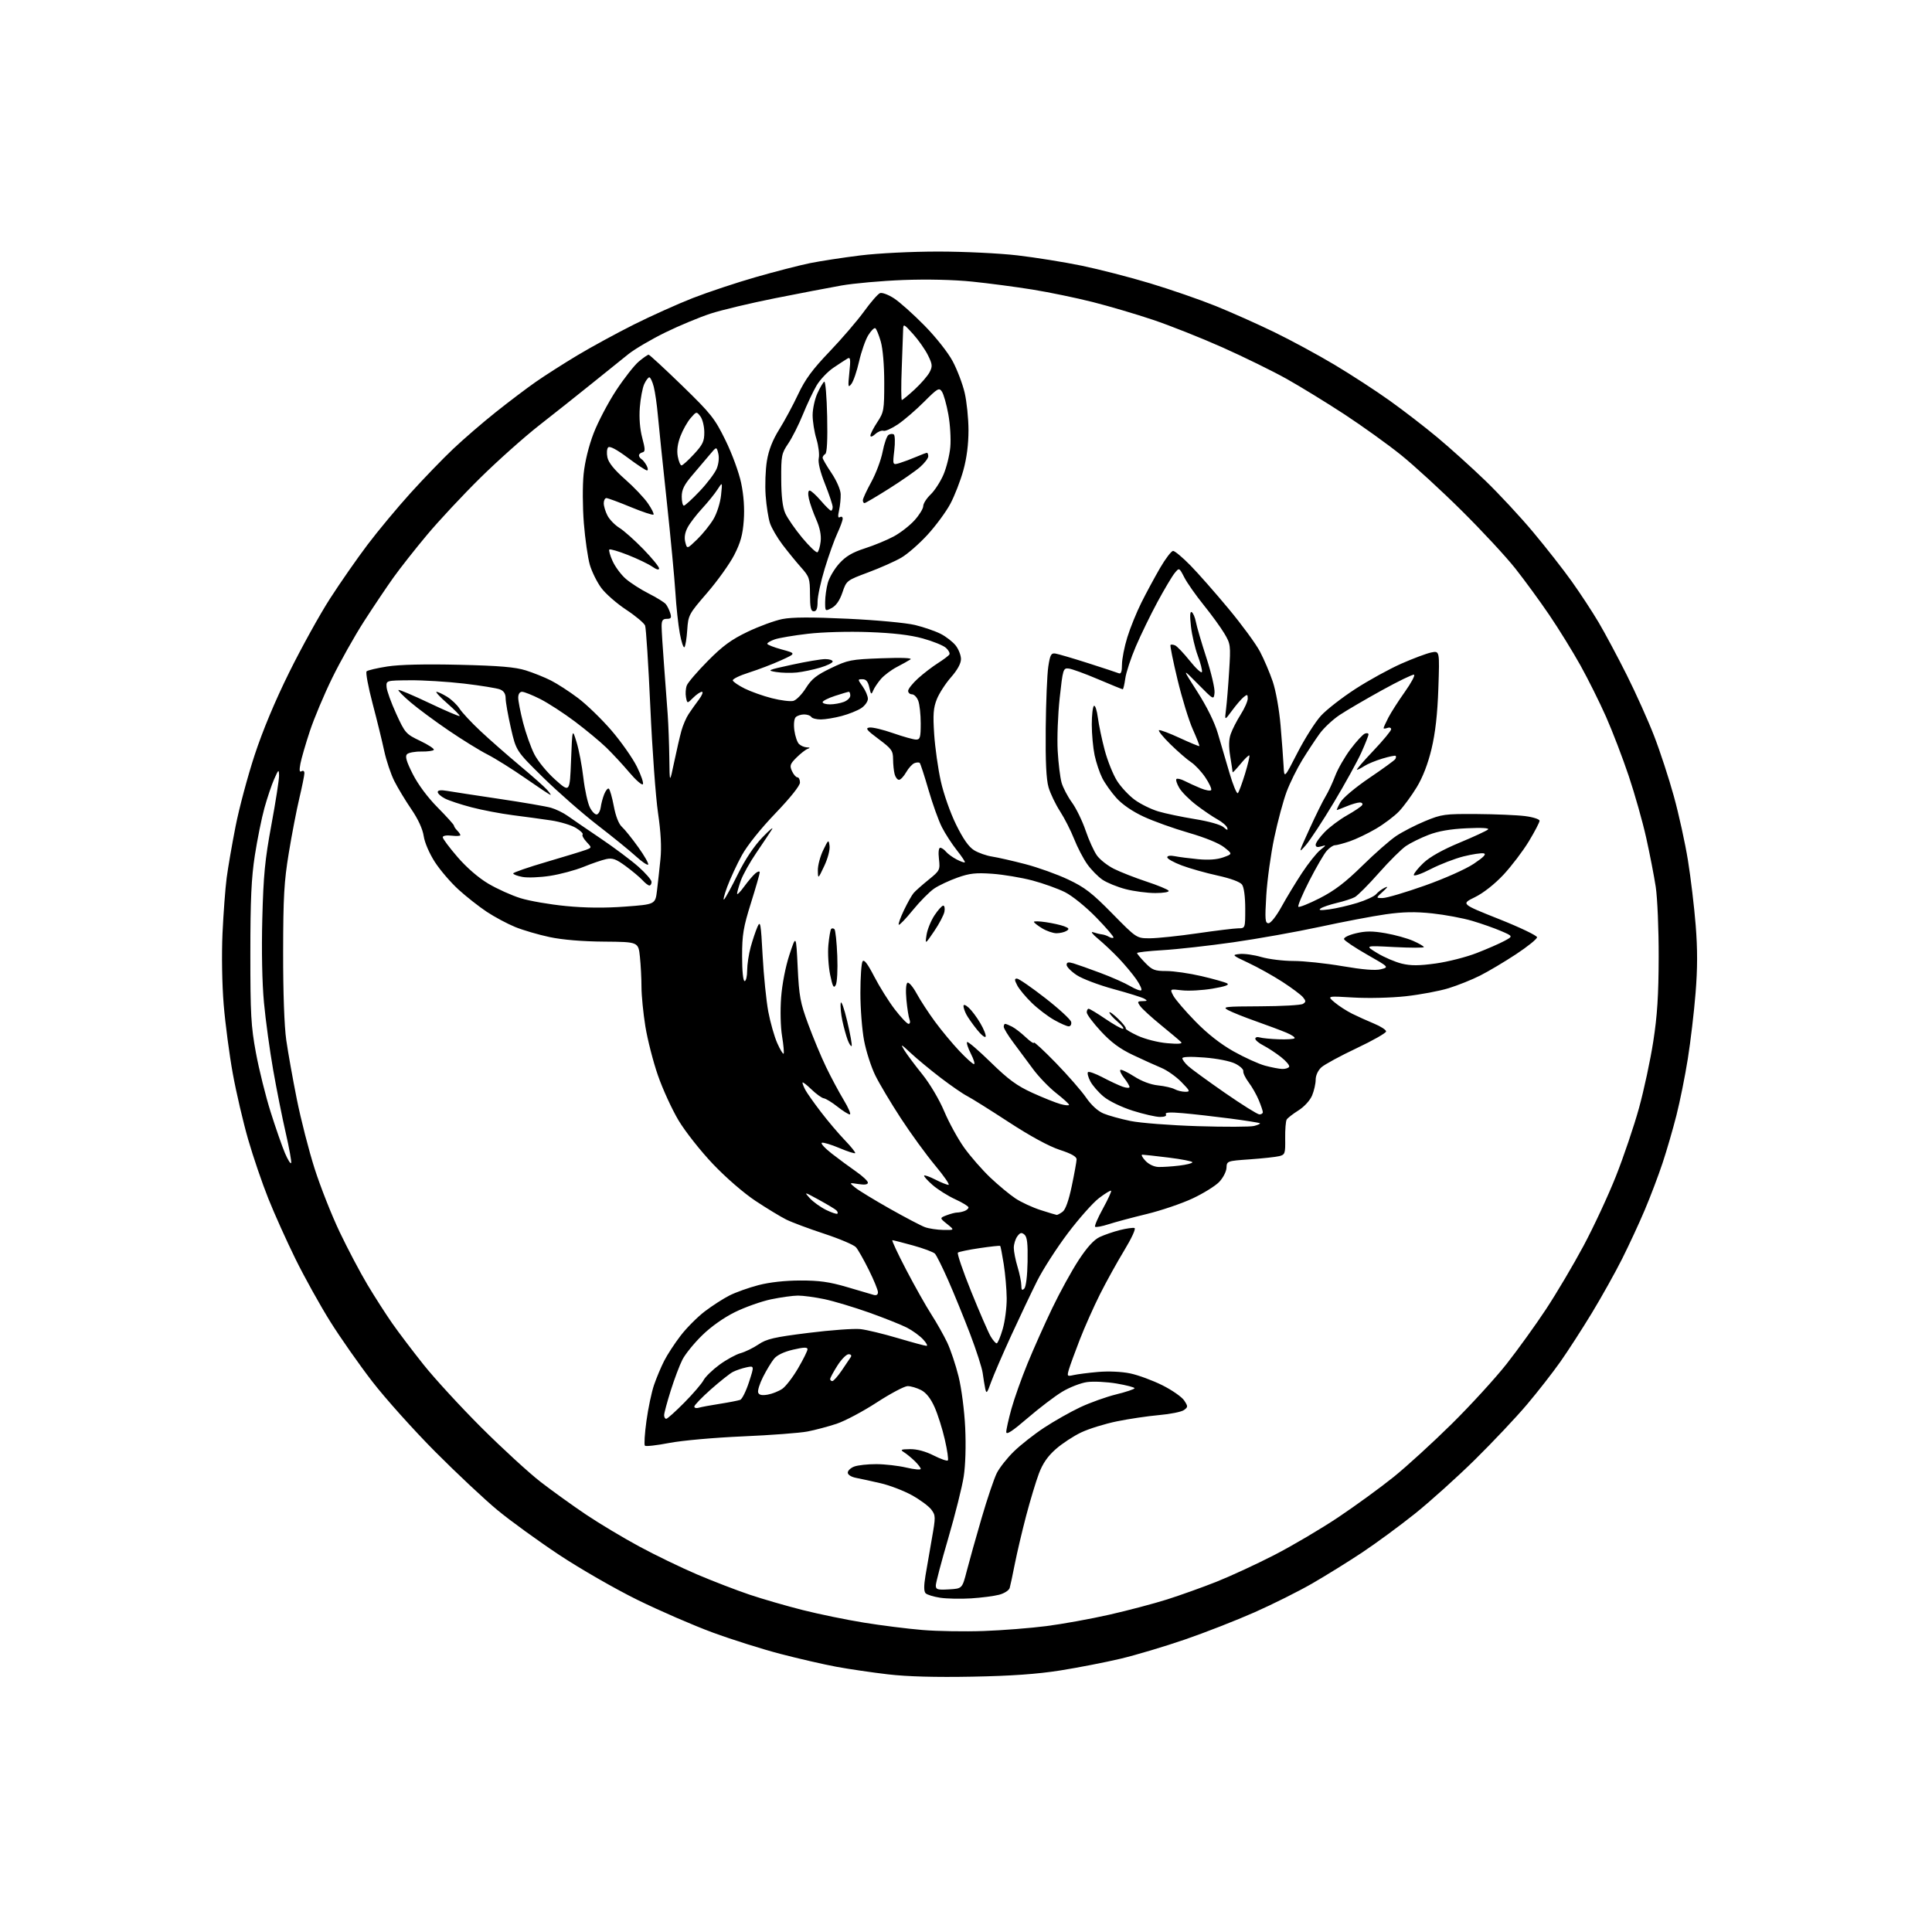 <?xml version="1.0" encoding="UTF-8" standalone="no"?>
<svg 
  version="1.1" 
  xmlns="http://www.w3.org/2000/svg" 
  xmlns:xlink="http://www.w3.org/1999/xlink" 
  xmlns:svg="http://www.w3.org/2000/svg"
  xmlns:rdf="http://www.w3.org/1999/02/22-rdf-syntax-ns#"
  xmlns:cc="http://creativecommons.org/ns#"
  xmlns:dc="http://purl.org/dc/elements/1.1/"
  viewBox="0 0 768 768"
  width="768"
  height="768"
>
<style>svg {background-color: white; }</style>"
<path stroke="none" fill="black" fill-rule="evenodd" d="M386.50,666.50C371.92,666.78 360.62,666.47 353.00,665.58C346.68,664.84 337.45,663.49 332.50,662.57C327.55,661.66 317.56,659.36 310.30,657.47C303.03,655.58 290.88,651.74 283.30,648.95C275.71,646.16 262.28,640.33 253.45,636.00C244.60,631.65 230.61,623.61 222.25,618.07C213.92,612.54 202.92,604.56 197.80,600.34C192.69,596.12 181.53,585.65 173.00,577.08C164.47,568.50 153.22,555.96 148.00,549.20C142.78,542.43 135.21,531.64 131.19,525.20C127.17,518.77 121.00,507.65 117.48,500.50C113.96,493.35 109.09,482.54 106.67,476.47C104.24,470.40 100.63,459.83 98.65,452.97C96.67,446.11 93.92,434.35 92.55,426.83C91.18,419.32 89.55,406.94 88.92,399.33C88.26,391.26 88.07,379.46 88.45,371.00C88.82,363.02 89.56,353.12 90.10,349.00C90.64,344.88 92.23,335.65 93.64,328.50C95.04,321.35 98.44,308.63 101.19,300.24C104.42,290.41 109.32,278.67 114.98,267.24C119.81,257.48 127.09,244.31 131.17,237.98C135.25,231.64 142.00,221.95 146.17,216.44C150.34,210.93 158.01,201.72 163.22,195.96C168.43,190.21 176.05,182.32 180.15,178.44C184.25,174.56 191.85,168.00 197.05,163.86C202.25,159.71 209.43,154.29 213.00,151.80C216.57,149.30 224.00,144.57 229.50,141.26C235.00,137.96 245.12,132.45 251.98,129.01C258.85,125.57 269.42,120.82 275.48,118.45C281.54,116.09 292.80,112.34 300.50,110.14C308.20,107.93 317.88,105.44 322.00,104.60C326.12,103.77 335.11,102.39 341.97,101.54C349.14,100.66 362.32,100.00 372.98,100.00C383.17,100.00 397.34,100.68 404.47,101.52C411.59,102.35 423.06,104.19 429.95,105.61C436.84,107.03 449.09,110.18 457.17,112.62C465.25,115.05 476.95,119.10 483.18,121.61C489.41,124.13 499.90,128.80 506.50,132.01C513.10,135.21 523.90,141.06 530.50,145.00C537.10,148.94 546.95,155.35 552.38,159.23C557.82,163.11 566.37,169.70 571.38,173.88C576.40,178.07 584.94,185.76 590.36,190.99C595.79,196.22 604.37,205.45 609.43,211.50C614.50,217.55 621.41,226.37 624.78,231.10C628.16,235.83 632.99,243.20 635.51,247.46C638.03,251.73 643.06,261.13 646.68,268.36C650.30,275.59 655.19,286.48 657.54,292.56C659.90,298.64 663.43,309.44 665.39,316.56C667.36,323.68 669.87,335.12 670.98,341.99C672.09,348.86 673.48,360.47 674.06,367.80C674.82,377.35 674.81,384.97 674.01,394.80C673.41,402.34 672.02,414.08 670.93,420.90C669.85,427.72 667.82,437.81 666.42,443.31C665.03,448.81 662.54,457.38 660.89,462.34C659.24,467.30 656.07,475.67 653.84,480.93C651.62,486.19 647.55,494.96 644.81,500.42C642.07,505.87 636.66,515.55 632.80,521.92C628.93,528.29 623.29,537.03 620.26,541.33C617.22,545.64 611.25,553.29 606.98,558.33C602.72,563.38 593.44,573.21 586.36,580.19C579.29,587.16 568.54,596.84 562.49,601.69C556.43,606.53 546.98,613.48 541.49,617.13C535.99,620.78 527.08,626.31 521.69,629.42C516.29,632.54 505.94,637.71 498.69,640.92C491.43,644.13 478.98,649.00 471.00,651.74C463.02,654.49 451.55,657.91 445.50,659.35C439.45,660.79 428.65,662.89 421.50,664.03C412.30,665.48 402.07,666.21 386.50,666.50zM391.00,648.35C398.43,648.09 409.68,647.20 416.00,646.39C422.32,645.58 433.57,643.54 441.00,641.86C448.43,640.17 458.77,637.44 464.00,635.78C469.23,634.12 478.00,630.98 483.50,628.80C489.00,626.62 499.35,621.84 506.50,618.17C513.65,614.50 525.12,607.73 532.00,603.13C538.88,598.52 548.77,591.32 553.98,587.13C559.19,582.93 569.60,573.42 577.11,566.00C584.62,558.58 594.41,547.87 598.87,542.22C603.32,536.56 610.39,526.76 614.56,520.44C618.73,514.12 625.45,502.77 629.49,495.22C633.53,487.68 639.33,475.20 642.38,467.50C645.43,459.80 649.54,447.65 651.52,440.50C653.49,433.35 656.05,421.43 657.20,414.00C658.79,403.78 659.31,395.65 659.35,380.50C659.38,369.50 658.85,356.91 658.18,352.53C657.51,348.14 655.80,339.37 654.39,333.03C652.98,326.69 649.85,315.62 647.44,308.44C645.03,301.26 640.97,290.68 638.43,284.94C635.89,279.20 631.31,270.00 628.25,264.50C625.18,259.00 619.63,250.00 615.89,244.50C612.16,239.00 606.08,230.68 602.38,226.00C598.69,221.32 589.08,210.97 581.04,203.00C573.00,195.03 562.12,185.04 556.87,180.82C551.62,176.60 541.50,169.34 534.40,164.68C527.29,160.03 516.98,153.71 511.49,150.63C505.99,147.55 494.52,141.92 486.00,138.12C477.48,134.32 465.03,129.38 458.35,127.14C451.67,124.89 440.87,121.71 434.35,120.06C427.83,118.41 417.10,116.19 410.50,115.12C403.90,114.05 393.10,112.63 386.50,111.95C379.10,111.19 368.55,110.95 359.00,111.31C350.48,111.64 339.45,112.62 334.50,113.49C329.55,114.37 317.62,116.65 308.00,118.57C298.38,120.49 286.90,123.22 282.50,124.65C278.10,126.08 270.00,129.45 264.50,132.14C259.00,134.83 252.39,138.71 249.81,140.76C247.23,142.82 240.67,148.10 235.22,152.50C229.77,156.90 220.42,164.32 214.43,169.00C208.45,173.68 197.85,183.12 190.88,190.00C183.91,196.88 174.40,207.06 169.74,212.64C165.07,218.21 159.06,225.85 156.38,229.60C153.70,233.36 148.45,241.17 144.72,246.97C140.99,252.76 135.29,262.90 132.06,269.50C128.83,276.10 124.82,285.63 123.16,290.67C121.49,295.71 119.81,301.51 119.42,303.56C118.92,306.24 119.04,307.09 119.86,306.59C120.52,306.18 121.00,306.51 121.00,307.36C121.00,308.18 120.10,312.62 119.01,317.24C117.91,321.86 116.01,331.68 114.80,339.07C112.93,350.43 112.58,356.50 112.55,378.50C112.53,394.60 113.00,407.93 113.80,413.50C114.51,418.45 116.40,429.02 118.00,437.00C119.60,444.98 122.77,457.35 125.05,464.50C127.33,471.65 131.81,483.01 135.02,489.74C138.23,496.47 143.21,505.92 146.10,510.74C148.99,515.56 153.39,522.42 155.89,526.00C158.38,529.58 164.01,537.00 168.39,542.50C172.77,548.00 183.13,559.27 191.42,567.55C199.72,575.82 210.32,585.55 215.00,589.16C219.68,592.77 227.79,598.60 233.03,602.12C238.27,605.63 247.72,611.29 254.03,614.70C260.34,618.12 270.68,623.12 277.00,625.82C283.32,628.51 292.76,632.15 297.96,633.90C303.16,635.65 312.67,638.40 319.09,640.02C325.50,641.64 336.42,643.89 343.35,645.01C350.28,646.14 360.79,647.46 366.72,647.95C372.65,648.44 383.57,648.62 391.00,648.35zM386.00,635.38C381.88,635.64 376.36,635.52 373.75,635.13C371.14,634.73 368.54,633.94 367.96,633.36C367.24,632.64 367.21,630.45 367.88,626.40C368.42,623.16 369.57,616.46 370.45,611.51C371.96,602.98 371.95,602.40 370.21,600.08C369.21,598.74 365.74,596.17 362.50,594.38C359.27,592.59 353.67,590.44 350.06,589.61C346.45,588.77 342.04,587.81 340.25,587.47C338.37,587.10 337.00,586.23 337.00,585.40C337.00,584.60 338.15,583.51 339.57,582.98C340.98,582.44 344.91,582.01 348.32,582.02C351.72,582.02 357.09,582.64 360.25,583.38C363.41,584.13 366.00,584.37 366.00,583.91C366.00,583.46 364.93,582.06 363.63,580.80C362.33,579.53 360.42,577.96 359.38,577.31C357.75,576.28 358.07,576.11 361.78,576.06C364.50,576.02 367.92,576.94 371.13,578.57C373.92,579.98 376.46,580.87 376.78,580.55C377.10,580.23 376.56,576.49 375.58,572.24C374.61,567.98 372.77,562.17 371.49,559.32C369.95,555.87 368.16,553.62 366.14,552.57C364.47,551.71 362.06,551.00 360.80,551.00C359.53,551.01 354.02,553.93 348.54,557.49C343.06,561.06 335.86,564.88 332.54,565.98C329.22,567.08 324.02,568.46 321.00,569.04C317.98,569.63 306.42,570.50 295.33,570.98C284.11,571.46 271.12,572.62 266.08,573.59C261.09,574.55 256.71,575.05 256.36,574.69C256.00,574.33 256.27,569.91 256.97,564.86C257.66,559.81 259.02,553.36 259.99,550.54C260.96,547.71 262.77,543.40 264.02,540.95C265.26,538.50 268.21,534.00 270.56,530.94C272.90,527.88 277.23,523.54 280.16,521.30C283.10,519.06 287.52,516.21 290.00,514.96C292.48,513.71 297.65,511.86 301.50,510.86C305.90,509.71 312.08,509.03 318.14,509.02C325.64,509.00 329.74,509.58 336.64,511.61C341.51,513.05 346.29,514.45 347.25,514.73C348.38,515.06 349.00,514.68 349.00,513.67C349.00,512.81 347.37,508.82 345.37,504.81C343.38,500.79 341.08,496.73 340.26,495.80C339.44,494.86 333.76,492.45 327.64,490.43C321.51,488.42 314.70,485.87 312.50,484.77C310.30,483.67 304.86,480.37 300.41,477.43C295.69,474.31 288.61,468.18 283.41,462.72C278.51,457.56 272.35,449.76 269.73,445.37C267.11,440.98 263.41,432.91 261.52,427.44C259.62,421.97 257.39,413.23 256.54,408.00C255.70,402.77 255.01,395.75 255.00,392.40C255.00,389.04 254.72,383.62 254.38,380.36C253.76,374.42 253.76,374.42 240.13,374.31C231.54,374.25 223.55,373.58 218.51,372.51C214.11,371.58 207.95,369.78 204.82,368.51C201.69,367.23 196.58,364.50 193.47,362.44C190.36,360.37 185.30,356.39 182.23,353.59C179.16,350.79 174.95,345.88 172.87,342.67C170.70,339.31 168.81,334.95 168.43,332.36C168.00,329.52 166.20,325.60 163.52,321.69C161.19,318.28 158.15,313.25 156.76,310.50C155.37,307.75 153.56,302.35 152.73,298.50C151.91,294.65 149.82,286.13 148.09,279.58C146.36,273.02 145.30,267.30 145.73,266.87C146.15,266.45 149.88,265.57 154.00,264.93C158.83,264.18 168.99,263.94 182.50,264.26C198.54,264.64 204.80,265.17 209.00,266.49C212.03,267.44 216.53,269.25 219.01,270.51C221.50,271.77 226.34,274.90 229.76,277.48C233.19,280.06 239.16,285.84 243.03,290.33C246.90,294.83 251.46,301.32 253.18,304.77C254.89,308.22 255.95,311.37 255.53,311.77C255.11,312.17 252.68,310.03 250.13,307.01C247.58,303.98 243.47,299.56 241.00,297.16C238.53,294.77 232.90,290.11 228.50,286.80C224.10,283.49 217.93,279.49 214.78,277.89C211.63,276.30 208.37,275.00 207.53,275.00C206.59,275.00 206.00,275.91 206.00,277.34C206.00,278.63 206.87,283.08 207.93,287.24C209.00,291.40 211.00,297.05 212.39,299.79C213.79,302.55 217.49,307.07 220.71,309.93C226.50,315.10 226.50,315.10 227.00,302.30C227.50,289.50 227.50,289.50 229.19,295.00C230.13,298.02 231.35,304.43 231.90,309.22C232.46,314.02 233.64,319.34 234.52,321.04C235.40,322.74 236.65,323.95 237.31,323.74C237.96,323.52 238.63,322.25 238.80,320.92C238.96,319.59 239.57,317.27 240.16,315.76C240.75,314.26 241.58,313.24 242.00,313.50C242.42,313.76 243.32,316.88 243.99,320.42C244.74,324.45 245.96,327.56 247.22,328.69C248.33,329.68 251.26,333.33 253.74,336.80C256.22,340.26 257.97,343.36 257.64,343.69C257.31,344.02 255.12,342.53 252.77,340.38C250.42,338.23 243.55,332.65 237.51,327.99C231.47,323.32 221.72,314.77 215.84,309.00C205.17,298.50 205.17,298.50 203.08,289.38C201.94,284.36 201.00,279.06 201.00,277.60C201.00,275.79 200.29,274.67 198.75,274.05C197.51,273.56 191.10,272.52 184.50,271.74C177.90,270.97 168.22,270.37 163.00,270.42C153.50,270.50 153.50,270.50 153.67,273.11C153.76,274.55 155.48,279.32 157.49,283.71C161.01,291.42 161.35,291.80 167.03,294.51C170.27,296.06 172.71,297.66 172.45,298.07C172.20,298.48 169.95,298.79 167.46,298.75C164.96,298.71 162.41,299.19 161.79,299.81C160.96,300.64 161.55,302.69 164.08,307.70C166.18,311.84 170.00,316.99 173.96,320.98C177.51,324.57 180.44,327.81 180.46,328.20C180.48,328.58 181.06,329.46 181.75,330.15C182.44,330.84 183.00,331.67 183.00,332.00C183.00,332.33 181.42,332.41 179.50,332.19C177.46,331.95 176.00,332.22 176.00,332.83C176.00,333.41 178.65,336.95 181.88,340.69C185.49,344.88 190.21,348.96 194.13,351.28C197.63,353.35 203.39,355.95 206.92,357.04C210.44,358.14 218.54,359.54 224.92,360.16C232.66,360.92 240.48,360.99 248.50,360.39C260.50,359.50 260.50,359.50 261.17,354.00C261.53,350.98 262.15,345.35 262.54,341.50C263.02,336.75 262.70,330.85 261.57,323.12C260.65,316.86 259.27,297.96 258.52,281.12C257.76,264.28 256.82,249.68 256.44,248.68C256.05,247.69 252.66,244.84 248.91,242.37C245.15,239.89 240.69,235.99 239.00,233.69C237.30,231.38 235.26,227.25 234.46,224.50C233.67,221.75 232.60,214.32 232.09,208.00C231.58,201.58 231.54,192.94 232.00,188.44C232.50,183.52 234.05,177.20 235.99,172.19C237.73,167.68 241.74,160.05 244.90,155.23C248.07,150.41 252.12,145.24 253.91,143.73C255.69,142.23 257.46,141.00 257.83,141.00C258.20,141.00 264.17,146.52 271.11,153.25C282.68,164.50 284.10,166.28 288.38,175.00C291.00,180.33 293.74,187.80 294.62,192.00C295.64,196.88 296.01,202.07 295.66,206.87C295.26,212.54 294.38,215.71 291.87,220.61C290.07,224.12 285.22,230.90 281.10,235.67C273.80,244.12 273.59,244.51 273.19,250.42C272.97,253.77 272.47,256.84 272.08,257.26C271.69,257.68 270.86,255.21 270.23,251.76C269.60,248.32 268.81,241.00 268.48,235.50C268.14,230.00 266.58,213.57 265.02,199.00C263.45,184.43 261.87,169.12 261.50,165.00C261.14,160.88 260.41,155.81 259.88,153.75C259.35,151.69 258.56,150.00 258.12,150.00C257.68,150.00 256.76,151.22 256.08,152.71C255.40,154.21 254.62,158.37 254.34,161.96C254.02,166.09 254.37,170.52 255.29,174.00C256.52,178.64 256.54,179.55 255.38,179.82C254.62,180.00 254.00,180.54 254.00,181.01C254.00,181.49 254.45,182.16 254.99,182.50C255.54,182.83 256.46,183.99 257.03,185.06C257.60,186.13 257.67,187.00 257.18,187.00C256.69,187.00 253.24,184.72 249.51,181.93C245.14,178.67 242.39,177.21 241.76,177.84C241.23,178.37 241.10,180.19 241.47,181.88C241.93,183.95 244.23,186.79 248.44,190.49C251.91,193.53 255.99,197.82 257.52,200.03C259.05,202.23 260.06,204.27 259.77,204.56C259.48,204.85 255.39,203.50 250.68,201.55C245.97,199.60 241.64,198.00 241.06,198.00C240.48,198.00 240.00,198.92 240.00,200.05C240.00,201.18 240.66,203.38 241.48,204.95C242.29,206.52 244.42,208.72 246.23,209.84C248.03,210.95 252.31,214.77 255.75,218.31C259.19,221.86 262.00,225.29 262.00,225.95C262.00,226.69 260.97,226.43 259.25,225.23C257.74,224.19 253.41,222.11 249.63,220.62C245.85,219.13 242.52,218.15 242.22,218.45C241.93,218.74 242.51,220.81 243.52,223.04C244.52,225.27 246.86,228.43 248.72,230.06C250.57,231.68 254.68,234.32 257.85,235.93C261.02,237.53 264.10,239.44 264.69,240.17C265.27,240.90 266.07,242.51 266.44,243.75C267.01,245.58 266.75,246.00 265.07,246.00C263.45,246.00 263.00,246.63 263.00,248.95C263.00,250.57 263.43,257.43 263.95,264.20C264.47,270.96 265.14,279.88 265.42,284.00C265.71,288.12 266.00,296.00 266.07,301.50C266.19,311.50 266.19,311.50 267.98,303.00C268.96,298.32 270.26,292.70 270.87,290.50C271.48,288.30 272.77,285.30 273.74,283.84C274.71,282.37 276.54,279.79 277.82,278.09C279.09,276.39 279.64,275.00 279.02,275.00C278.41,275.00 276.85,276.06 275.55,277.36C273.18,279.73 273.18,279.73 272.69,277.16C272.42,275.75 272.56,273.65 273.01,272.48C273.45,271.31 277.22,266.92 281.38,262.72C287.30,256.74 290.73,254.23 297.22,251.13C301.77,248.95 307.98,246.68 311.00,246.08C314.87,245.31 322.59,245.28 337.00,245.96C348.54,246.50 360.24,247.60 363.78,248.46C367.24,249.30 371.81,250.88 373.94,251.97C376.07,253.05 378.75,255.14 379.91,256.61C381.06,258.07 382.00,260.50 382.00,261.99C382.00,263.74 380.59,266.32 378.06,269.20C375.89,271.66 373.35,275.59 372.41,277.93C371.03,281.38 370.83,284.00 371.35,291.84C371.70,297.15 372.88,305.55 373.98,310.50C375.10,315.56 377.77,323.14 380.07,327.81C382.89,333.54 385.12,336.71 387.25,338.00C388.94,339.04 392.17,340.17 394.42,340.51C396.66,340.86 402.57,342.20 407.55,343.50C412.53,344.79 420.18,347.53 424.55,349.59C431.22,352.73 434.06,354.92 442.16,363.17C451.82,373.00 451.82,373.00 457.16,372.98C460.10,372.97 468.57,372.08 476.00,371.00C483.43,369.92 490.74,369.03 492.25,369.02C495.00,369.00 495.00,369.00 495.00,361.19C495.00,356.45 494.50,352.70 493.73,351.64C492.95,350.57 489.19,349.18 483.98,348.04C479.31,347.02 472.91,345.21 469.75,344.02C466.59,342.83 464.00,341.38 464.00,340.80C464.00,340.17 465.18,339.99 466.97,340.34C468.60,340.67 472.77,341.21 476.22,341.54C480.37,341.94 483.77,341.70 486.24,340.82C489.98,339.48 489.98,339.48 486.65,336.83C484.63,335.22 479.09,332.95 472.52,331.05C466.58,329.34 458.52,326.45 454.61,324.63C450.18,322.58 446.10,319.78 443.79,317.21C441.75,314.95 439.22,311.38 438.17,309.30C437.11,307.21 435.74,303.12 435.12,300.20C434.51,297.29 434.00,291.80 434.00,288.01C434.00,284.22 434.39,280.88 434.87,280.58C435.35,280.28 436.05,282.39 436.42,285.27C436.79,288.15 438.01,293.97 439.14,298.21C440.27,302.45 442.48,307.94 444.05,310.42C445.62,312.89 448.80,316.29 451.12,317.97C453.43,319.65 457.62,321.70 460.41,322.54C463.21,323.38 469.77,324.75 474.99,325.60C480.57,326.50 485.27,327.83 486.39,328.82C487.86,330.11 488.19,330.17 487.83,329.05C487.57,328.25 485.82,326.74 483.93,325.70C482.04,324.66 478.25,322.08 475.50,319.97C472.75,317.86 469.72,314.82 468.78,313.21C467.83,311.60 467.32,310.01 467.65,309.68C467.98,309.35 469.43,309.69 470.88,310.43C472.32,311.17 475.18,312.48 477.23,313.33C479.28,314.18 481.18,314.51 481.46,314.06C481.74,313.62 480.70,311.36 479.15,309.05C477.60,306.74 475.04,304.01 473.47,302.98C471.90,301.95 468.19,298.73 465.23,295.83C462.27,292.93 460.25,290.42 460.74,290.25C461.23,290.09 464.98,291.50 469.06,293.40C473.15,295.29 476.61,296.72 476.76,296.58C476.90,296.43 475.73,293.43 474.15,289.91C472.57,286.38 469.84,277.49 468.08,270.15C466.31,262.81 465.06,256.61 465.29,256.38C465.52,256.14 466.34,256.22 467.11,256.54C467.87,256.86 470.51,259.62 472.96,262.68C475.41,265.74 477.59,267.74 477.79,267.14C477.99,266.53 477.25,263.61 476.14,260.65C475.04,257.69 473.81,252.44 473.42,248.99C472.94,244.75 473.04,242.91 473.74,243.34C474.31,243.69 475.05,245.45 475.39,247.24C475.72,249.03 477.60,255.42 479.55,261.44C481.50,267.46 482.96,273.72 482.80,275.34C482.50,278.30 482.50,278.30 476.19,271.90C469.89,265.50 469.89,265.50 475.97,275.00C479.76,280.93 482.82,287.13 484.10,291.50C485.22,295.35 487.31,302.45 488.74,307.28C490.16,312.12 491.66,315.72 492.07,315.28C492.48,314.85 493.76,311.39 494.92,307.60C496.08,303.80 496.85,300.52 496.63,300.30C496.41,300.08 494.83,301.60 493.12,303.68C491.40,305.76 490.00,307.24 489.99,306.98C489.99,306.72 489.56,303.91 489.05,300.75C488.39,296.77 488.45,294.00 489.24,291.75C489.86,289.96 491.63,286.50 493.18,284.05C494.73,281.61 496.00,278.74 496.00,277.68C496.00,276.00 495.79,275.93 494.33,277.13C493.42,277.88 491.34,280.30 489.73,282.50C486.79,286.50 486.79,286.50 487.36,282.00C487.68,279.52 488.24,272.70 488.60,266.82C489.25,256.55 489.18,255.98 486.70,251.82C485.29,249.45 481.59,244.35 478.48,240.50C475.37,236.65 471.91,231.72 470.79,229.55C468.75,225.59 468.75,225.59 466.90,227.87C465.88,229.13 462.82,234.29 460.09,239.33C457.37,244.37 453.51,252.30 451.52,256.95C449.53,261.59 447.64,267.33 447.32,269.70C446.99,272.06 446.54,274.00 446.31,274.00C446.08,274.00 441.66,272.20 436.49,270.00C431.31,267.79 426.06,265.88 424.82,265.75C422.64,265.51 422.50,265.96 421.24,277.50C420.52,284.10 420.17,293.55 420.45,298.50C420.73,303.45 421.43,309.13 421.99,311.11C422.56,313.10 424.41,316.65 426.12,319.00C427.82,321.35 430.27,326.38 431.55,330.16C432.84,333.95 434.86,338.40 436.04,340.05C437.21,341.70 440.27,344.11 442.84,345.39C445.40,346.67 451.21,348.94 455.74,350.44C460.27,351.93 464.24,353.57 464.55,354.08C464.87,354.60 462.58,355.00 459.27,355.00C456.05,355.00 450.74,354.30 447.46,353.45C444.18,352.60 440.04,350.91 438.25,349.70C436.47,348.49 433.73,345.70 432.18,343.50C430.62,341.30 428.28,336.80 426.98,333.50C425.68,330.20 423.16,325.25 421.38,322.50C419.60,319.75 417.55,315.48 416.82,313.00C415.90,309.85 415.56,302.81 415.69,289.50C415.79,279.05 416.25,268.02 416.71,265.00C417.42,260.31 417.83,259.54 419.52,259.79C420.61,259.96 426.45,261.67 432.50,263.60C438.55,265.54 444.06,267.35 444.75,267.64C445.63,268.01 446.00,266.98 446.00,264.19C446.00,262.00 446.95,257.13 448.12,253.36C449.28,249.58 451.81,243.35 453.74,239.50C455.66,235.65 459.01,229.46 461.16,225.75C463.32,222.04 465.64,219.00 466.33,219.00C467.01,219.00 470.10,221.59 473.20,224.75C476.30,227.91 483.14,235.68 488.39,242.00C493.65,248.32 499.26,255.97 500.85,259.00C502.45,262.02 504.73,267.38 505.93,270.90C507.17,274.56 508.51,282.06 509.05,288.40C509.57,294.51 510.11,301.75 510.25,304.50C510.50,309.50 510.50,309.50 515.79,299.18C518.71,293.50 522.91,286.89 525.13,284.48C527.35,282.07 533.49,277.29 538.79,273.86C544.08,270.43 552.30,265.92 557.04,263.82C561.78,261.73 567.15,259.72 568.97,259.36C572.28,258.69 572.28,258.69 571.77,273.60C571.41,283.95 570.58,291.30 569.06,297.68C567.64,303.62 565.57,308.99 563.18,312.92C561.16,316.25 558.00,320.55 556.17,322.49C554.34,324.42 550.19,327.55 546.95,329.45C543.72,331.35 539.01,333.60 536.50,334.45C533.99,335.30 531.35,336.00 530.64,336.00C529.93,336.00 528.46,337.01 527.37,338.25C526.28,339.49 523.17,344.85 520.45,350.17C517.73,355.49 515.78,360.12 516.12,360.45C516.45,360.79 520.28,359.25 524.61,357.05C530.47,354.06 534.81,350.76 541.50,344.18C546.45,339.31 552.52,333.98 555.00,332.32C557.48,330.66 562.65,327.99 566.50,326.40C573.10,323.67 574.28,323.51 587.00,323.59C594.42,323.64 603.09,324.01 606.25,324.41C609.41,324.81 612.00,325.65 612.00,326.26C612.00,326.88 610.09,330.55 607.75,334.42C605.41,338.29 600.87,344.26 597.67,347.70C594.11,351.50 589.67,354.99 586.31,356.64C580.78,359.34 580.78,359.34 595.89,365.35C604.20,368.65 611.00,371.91 611.00,372.58C611.00,373.26 607.23,376.30 602.63,379.33C598.03,382.36 591.62,386.17 588.38,387.80C585.15,389.44 579.50,391.70 575.84,392.83C572.18,393.96 564.53,395.39 558.84,396.02C553.04,396.66 543.89,396.88 538.00,396.53C527.50,395.90 527.50,395.90 530.50,398.44C532.15,399.84 535.30,401.87 537.50,402.97C539.70,404.06 543.64,405.84 546.25,406.92C548.86,408.00 551.00,409.39 551.00,410.01C551.00,410.63 545.71,413.64 539.25,416.69C532.79,419.74 526.49,423.16 525.25,424.29C523.92,425.51 523.00,427.52 523.00,429.21C523.00,430.78 522.36,433.60 521.58,435.47C520.75,437.44 518.47,439.94 516.16,441.40C513.96,442.78 511.86,444.42 511.48,445.04C511.10,445.66 510.83,449.04 510.88,452.56C510.97,458.55 510.82,459.01 508.54,459.58C507.20,459.92 501.95,460.49 496.88,460.85C487.72,461.50 487.67,461.52 487.55,464.22C487.49,465.71 486.18,468.24 484.65,469.84C483.12,471.44 478.36,474.39 474.08,476.40C469.80,478.41 461.61,481.19 455.90,482.58C450.18,483.96 443.33,485.80 440.69,486.65C438.04,487.51 435.62,487.95 435.32,487.65C435.01,487.35 436.41,484.10 438.43,480.43C440.44,476.76 441.91,473.57 441.68,473.34C441.44,473.11 439.29,474.43 436.88,476.26C434.47,478.10 428.90,484.37 424.50,490.20C420.10,496.03 414.61,504.56 412.30,509.15C410.00,513.74 405.32,523.58 401.92,531.00C398.52,538.42 394.93,546.75 393.94,549.49C392.38,553.87 392.10,554.18 391.64,551.99C391.36,550.62 390.91,547.83 390.63,545.79C390.36,543.76 388.11,536.78 385.64,530.29C383.16,523.81 379.26,514.23 376.95,509.00C374.65,503.77 372.26,498.98 371.64,498.34C371.01,497.71 367.10,496.24 362.94,495.09C358.78,493.94 355.08,493.00 354.73,493.00C354.38,493.00 356.85,498.29 360.22,504.75C363.59,511.21 368.09,519.20 370.22,522.50C372.34,525.80 375.19,530.84 376.54,533.69C377.89,536.54 379.92,542.62 381.05,547.19C382.21,551.87 383.36,560.74 383.68,567.50C384.02,574.73 383.79,582.48 383.08,587.00C382.44,591.12 379.68,602.12 376.96,611.43C374.23,620.74 372.00,629.20 372.00,630.23C372.00,631.86 372.68,632.07 377.24,631.80C382.49,631.50 382.49,631.50 384.30,624.50C385.29,620.65 387.94,611.20 390.19,603.50C392.43,595.80 395.16,587.74 396.24,585.58C397.33,583.43 400.38,579.55 403.03,576.98C405.67,574.40 411.09,570.14 415.07,567.52C419.05,564.90 425.50,561.25 429.40,559.41C433.31,557.57 439.76,555.26 443.75,554.28C447.73,553.30 450.99,552.20 451.00,551.84C451.00,551.48 447.78,550.64 443.85,549.97C439.92,549.31 434.65,549.05 432.13,549.40C429.62,549.74 425.15,551.48 422.21,553.26C419.27,555.04 413.07,559.77 408.43,563.76C402.40,568.95 400.00,570.51 400.00,569.24C400.00,568.26 400.93,564.11 402.06,560.02C403.20,555.92 406.07,547.83 408.45,542.04C410.82,536.24 415.25,526.33 418.29,520.00C421.33,513.67 426.04,505.09 428.77,500.93C432.11,495.83 434.83,492.83 437.11,491.75C438.98,490.87 442.61,489.62 445.19,488.97C447.77,488.32 450.38,487.96 450.98,488.16C451.61,488.37 449.86,492.18 446.93,497.01C444.09,501.68 439.74,509.55 437.25,514.50C434.77,519.45 431.16,527.55 429.24,532.50C427.32,537.45 425.37,542.79 424.91,544.36C424.12,547.09 424.20,547.19 426.79,546.61C428.28,546.27 432.65,545.71 436.50,545.37C440.63,545.01 445.87,545.24 449.26,545.95C452.43,546.61 458.18,548.73 462.05,550.66C465.91,552.59 469.81,555.31 470.73,556.71C472.28,559.08 472.28,559.32 470.64,560.52C469.68,561.23 465.21,562.13 460.72,562.52C456.23,562.92 448.68,564.04 443.96,565.01C439.23,565.98 432.86,567.95 429.81,569.40C426.75,570.84 422.20,573.83 419.69,576.05C416.47,578.88 414.49,581.75 412.97,585.78C411.79,588.93 409.52,596.44 407.93,602.47C406.34,608.51 404.33,617.06 403.45,621.47C402.58,625.89 401.65,630.28 401.37,631.23C401.10,632.19 399.23,633.39 397.19,633.93C395.16,634.47 390.12,635.12 386.00,635.38zM264.83,564.00C265.29,564.00 268.52,561.10 272.03,557.55C275.53,554.01 278.97,550.00 279.67,548.65C280.38,547.30 283.21,544.55 285.97,542.52C288.73,540.50 292.51,538.42 294.37,537.91C296.24,537.39 299.46,535.82 301.54,534.41C304.74,532.24 307.75,531.54 321.41,529.84C330.26,528.73 339.54,528.06 342.04,528.34C344.54,528.62 351.23,530.24 356.92,531.93C362.61,533.62 367.73,535.00 368.30,535.00C368.88,535.00 368.26,533.83 366.92,532.40C365.59,530.97 362.70,528.88 360.50,527.75C358.30,526.63 351.57,523.94 345.55,521.79C339.52,519.65 331.50,517.24 327.73,516.44C323.96,515.65 319.21,515.01 317.18,515.02C315.16,515.03 310.35,515.70 306.50,516.50C302.65,517.31 296.21,519.59 292.19,521.57C287.73,523.76 282.61,527.38 279.09,530.84C275.90,533.95 272.38,538.30 271.26,540.50C270.14,542.70 268.05,548.24 266.62,552.80C265.18,557.37 264.00,561.76 264.00,562.55C264.00,563.35 264.37,564.00 264.83,564.00zM277.75,559.60C278.71,559.31 282.51,558.60 286.20,558.03C289.88,557.45 293.50,556.74 294.25,556.46C295.00,556.17 296.57,553.00 297.74,549.40C299.86,542.87 299.86,542.87 296.68,543.55C294.93,543.93 292.52,544.75 291.32,545.37C290.12,545.99 286.19,549.12 282.57,552.31C278.96,555.51 276.00,558.58 276.00,559.13C276.00,559.68 276.79,559.90 277.75,559.60zM305.21,554.38C307.02,554.06 309.62,553.01 311.00,552.06C312.38,551.10 315.19,547.44 317.25,543.91C319.31,540.39 321.00,536.98 321.00,536.34C321.00,535.48 319.53,535.52 315.27,536.51C311.62,537.36 308.86,538.68 307.67,540.16C306.63,541.44 304.68,544.67 303.33,547.34C301.97,550.02 301.10,552.82 301.39,553.58C301.76,554.55 302.91,554.79 305.21,554.38zM330.87,549.00C331.34,549.00 333.03,547.10 334.62,544.77C336.20,542.44 337.82,540.04 338.21,539.44C338.61,538.80 338.24,538.33 337.33,538.33C336.46,538.33 334.45,540.37 332.87,542.86C331.29,545.35 330.00,547.75 330.00,548.20C330.00,548.64 330.39,549.00 330.87,549.00zM396.19,534.00C396.60,534.00 397.69,531.45 398.59,528.33C399.50,525.22 400.21,519.70 400.18,516.07C400.14,512.44 399.61,506.34 399.00,502.52C398.39,498.69 397.76,495.43 397.60,495.27C397.44,495.11 393.75,495.51 389.41,496.15C385.06,496.79 381.17,497.60 380.78,497.93C380.38,498.27 382.77,505.27 386.09,513.48C389.42,521.70 392.88,529.67 393.78,531.21C394.69,532.74 395.77,534.00 396.19,534.00zM407.16,512.24C407.85,511.55 408.38,507.21 408.48,501.52C408.61,494.27 408.31,491.67 407.22,490.77C406.08,489.82 405.50,489.96 404.39,491.48C403.63,492.53 403.00,494.57 403.00,496.03C403.00,497.49 403.67,500.89 404.49,503.59C405.31,506.29 405.98,509.60 405.99,510.95C406.00,512.81 406.28,513.12 407.16,512.24zM375.00,488.92C379.50,488.99 379.50,488.99 376.50,486.58C373.50,484.16 373.50,484.16 376.32,483.08C377.86,482.49 379.74,482.00 380.48,482.00C381.23,482.00 382.55,481.73 383.42,481.39C384.29,481.06 385.00,480.42 385.00,479.97C385.00,479.52 382.62,478.06 379.70,476.72C376.79,475.39 372.73,472.82 370.67,471.02C368.61,469.21 367.13,467.54 367.37,467.30C367.61,467.06 369.63,467.79 371.86,468.93C374.09,470.07 376.43,471.00 377.05,471.00C377.67,471.00 375.26,467.51 371.71,463.25C368.16,458.99 362.02,450.55 358.08,444.50C354.13,438.45 349.57,430.80 347.95,427.50C346.32,424.20 344.31,417.97 343.49,413.66C342.67,409.35 342.01,400.80 342.02,394.66C342.02,388.52 342.41,382.90 342.88,382.17C343.47,381.23 344.84,383.01 347.51,388.17C349.59,392.20 353.28,398.09 355.70,401.25C358.13,404.41 360.59,407.00 361.17,407.00C361.75,407.00 361.92,406.23 361.55,405.26C361.18,404.31 360.62,400.77 360.31,397.40C359.97,393.80 360.14,391.03 360.73,390.67C361.27,390.33 362.91,392.25 364.37,394.93C365.83,397.61 369.12,402.66 371.69,406.15C374.26,409.64 378.60,414.86 381.33,417.75C384.06,420.64 386.68,423.00 387.17,423.00C387.65,423.00 387.10,421.16 385.95,418.90C384.80,416.65 384.12,414.55 384.44,414.23C384.75,413.91 388.97,417.53 393.81,422.26C400.83,429.12 404.19,431.59 410.36,434.41C414.62,436.35 419.66,438.36 421.56,438.89C423.45,439.41 424.98,439.54 424.96,439.17C424.94,438.80 422.63,436.70 419.82,434.50C417.02,432.30 412.90,428.02 410.67,425.00C408.44,421.98 404.90,417.21 402.81,414.41C400.71,411.61 399.00,408.79 399.00,408.16C399.00,407.52 399.25,407.00 399.57,407.00C399.88,407.00 401.11,407.50 402.32,408.12C403.52,408.74 405.96,410.62 407.75,412.32C409.54,414.01 411.00,414.98 411.00,414.47C411.00,413.97 414.94,417.61 419.75,422.56C424.56,427.52 429.97,433.72 431.77,436.35C433.81,439.32 436.41,441.69 438.68,442.64C440.68,443.48 445.51,444.81 449.41,445.61C453.31,446.41 465.33,447.34 476.12,447.67C486.91,448.01 496.98,447.97 498.49,447.59C500.00,447.21 501.06,446.73 500.85,446.52C500.64,446.31 495.30,445.46 488.98,444.63C482.67,443.81 474.19,442.85 470.15,442.50C465.03,442.05 463.00,442.18 463.46,442.93C463.87,443.60 462.99,444.00 461.11,444.00C459.46,444.00 454.59,442.89 450.30,441.53C445.85,440.12 440.88,437.72 438.73,435.94C436.66,434.22 434.26,431.47 433.41,429.82C432.55,428.17 432.14,426.53 432.49,426.18C432.84,425.83 435.46,426.77 438.31,428.27C441.16,429.77 444.74,431.44 446.25,431.98C447.76,432.51 449.00,432.57 449.00,432.11C449.00,431.65 448.05,430.06 446.89,428.58C445.72,427.10 445.03,425.64 445.35,425.32C445.66,425.00 448.11,426.15 450.79,427.87C453.82,429.81 457.43,431.17 460.34,431.46C462.91,431.72 465.88,432.40 466.94,432.97C468.00,433.54 469.89,434.00 471.14,434.00C473.23,434.00 473.12,433.70 469.61,430.11C467.51,427.97 463.94,425.44 461.65,424.49C459.37,423.54 454.28,421.24 450.36,419.38C445.18,416.93 441.67,414.33 437.61,409.94C434.52,406.61 432.00,403.24 432.00,402.44C432.00,401.65 432.34,401.00 432.75,401.00C433.16,401.00 436.15,402.80 439.38,405.00C442.62,407.20 445.77,408.98 446.38,408.96C447.00,408.94 446.04,407.67 444.25,406.14C442.46,404.61 441.00,402.96 441.00,402.48C441.00,402.00 442.57,403.13 444.49,404.99C446.40,406.84 447.76,408.57 447.50,408.83C447.25,409.08 449.38,410.38 452.25,411.71C455.19,413.07 460.29,414.37 463.98,414.69C468.45,415.08 470.19,414.93 469.50,414.23C468.95,413.66 465.37,410.65 461.56,407.54C457.74,404.43 454.00,401.01 453.25,399.94C452.02,398.19 452.11,398.00 454.19,397.97C456.10,397.94 456.22,397.78 454.91,397.01C454.03,396.49 448.53,394.77 442.68,393.18C436.83,391.59 430.23,389.10 428.02,387.63C425.81,386.17 424.00,384.33 424.00,383.56C424.00,382.48 424.66,382.34 426.75,382.96C428.26,383.42 433.10,385.13 437.50,386.78C441.90,388.42 447.21,390.78 449.29,392.01C451.38,393.24 453.36,393.98 453.69,393.64C454.02,393.31 453.12,391.34 451.68,389.27C450.24,387.20 447.13,383.48 444.78,381.00C442.43,378.52 438.70,375.01 436.50,373.19C434.30,371.37 433.40,370.19 434.50,370.57C435.60,370.95 437.18,371.33 438.02,371.43C438.85,371.52 440.12,371.96 440.83,372.40C441.55,372.84 442.35,372.98 442.62,372.72C442.88,372.45 439.82,368.86 435.80,364.74C431.67,360.50 426.28,356.13 423.38,354.67C420.56,353.25 414.71,351.15 410.38,350.00C406.04,348.86 398.90,347.66 394.50,347.34C387.92,346.87 385.45,347.14 380.59,348.87C377.34,350.02 373.17,351.98 371.33,353.23C369.49,354.48 365.68,358.33 362.86,361.79C360.05,365.25 357.53,367.86 357.27,367.60C357.01,367.34 357.94,364.74 359.34,361.81C360.74,358.89 362.47,355.81 363.19,354.98C363.91,354.14 366.58,351.77 369.13,349.71C373.61,346.08 373.73,345.83 373.25,341.48C372.94,338.80 373.15,337.00 373.75,337.00C374.30,337.00 375.34,337.70 376.05,338.57C376.77,339.43 378.67,340.81 380.27,341.64C381.87,342.47 383.35,342.99 383.54,342.79C383.74,342.60 382.30,340.42 380.35,337.97C378.40,335.51 375.73,331.39 374.42,328.81C373.10,326.24 370.71,319.56 369.09,313.97C367.47,308.38 365.90,303.57 365.61,303.28C365.32,302.99 364.38,303.03 363.51,303.36C362.64,303.69 361.16,305.32 360.21,306.98C359.27,308.63 357.99,309.99 357.37,309.99C356.74,310.00 355.96,308.99 355.63,307.75C355.30,306.51 355.02,303.83 355.01,301.78C355.00,298.42 354.44,297.65 349.25,293.78C344.50,290.24 343.87,289.45 345.62,289.20C346.78,289.03 351.03,290.04 355.04,291.45C359.06,292.85 363.17,294.00 364.17,294.00C365.75,294.00 366.00,293.13 366.00,287.57C366.00,284.03 365.56,279.98 365.02,278.57C364.49,277.15 363.36,276.00 362.52,276.00C361.69,276.00 361.00,275.38 361.00,274.62C361.00,273.86 362.78,271.62 364.96,269.65C367.14,267.68 370.71,264.95 372.88,263.58C375.05,262.20 377.08,260.67 377.39,260.17C377.70,259.68 377.09,258.49 376.04,257.54C374.99,256.58 370.84,254.90 366.81,253.79C361.80,252.41 355.07,251.62 345.39,251.27C337.31,250.97 326.94,251.26 321.12,251.94C315.53,252.59 309.62,253.59 307.98,254.16C306.34,254.73 305.00,255.51 305.00,255.90C305.00,256.29 307.59,257.31 310.75,258.17C316.50,259.74 316.50,259.74 310.50,262.47C307.20,263.98 301.46,266.17 297.75,267.35C294.03,268.52 291.13,269.94 291.29,270.49C291.46,271.05 293.59,272.50 296.04,273.72C298.50,274.94 303.36,276.67 306.85,277.55C310.34,278.44 314.17,278.92 315.35,278.62C316.53,278.31 318.77,276.03 320.33,273.55C322.61,269.91 324.57,268.35 330.33,265.59C337.09,262.34 338.23,262.12 350.40,261.67C358.61,261.37 362.79,261.54 361.90,262.14C361.13,262.65 358.70,264.01 356.50,265.15C354.30,266.30 351.47,268.42 350.22,269.86C348.96,271.31 347.56,273.40 347.10,274.50C346.37,276.26 346.19,276.12 345.56,273.25C345.04,270.91 344.28,270.00 342.85,270.00C340.89,270.00 340.89,270.03 342.93,272.90C344.07,274.50 345.00,276.70 345.00,277.79C345.00,278.88 343.80,280.56 342.33,281.52C340.86,282.48 337.37,283.88 334.58,284.62C331.78,285.37 328.06,285.98 326.31,285.99C324.55,285.99 322.84,285.55 322.50,285.00C322.16,284.45 320.87,284.00 319.64,284.00C318.41,284.00 316.91,284.49 316.31,285.09C315.67,285.73 315.45,287.91 315.77,290.33C316.08,292.61 316.90,295.04 317.59,295.73C318.29,296.43 319.68,297.04 320.68,297.08C322.08,297.14 322.15,297.29 321.00,297.71C320.18,298.01 318.20,299.57 316.60,301.16C314.06,303.70 313.84,304.36 314.83,306.53C315.45,307.89 316.42,309.00 316.98,309.00C317.54,309.00 318.00,309.93 318.00,311.07C318.00,312.33 314.16,317.13 308.23,323.32C302.37,329.42 297.02,336.11 294.89,340.00C292.93,343.57 290.32,349.20 289.09,352.50C287.87,355.80 287.32,358.05 287.87,357.50C288.42,356.95 290.89,352.41 293.36,347.40C296.20,341.65 299.76,336.31 303.04,332.90C305.89,329.93 307.61,328.49 306.86,329.70C306.11,330.90 303.35,335.04 300.73,338.89C298.10,342.73 295.29,347.76 294.48,350.07C293.66,352.37 293.00,354.71 293.00,355.28C293.00,355.84 294.27,354.55 295.83,352.40C297.39,350.26 299.42,347.88 300.33,347.13C301.28,346.35 302.00,346.21 302.00,346.80C302.00,347.37 300.43,352.86 298.50,359.00C295.49,368.61 295.00,371.54 295.00,380.08C295.00,386.03 295.40,390.00 296.00,390.00C296.55,390.00 297.01,388.09 297.01,385.75C297.02,383.41 297.64,379.25 298.40,376.50C299.15,373.75 300.36,370.15 301.07,368.50C302.26,365.78 302.45,366.83 303.16,379.95C303.59,387.89 304.61,397.89 305.41,402.16C306.22,406.44 307.81,412.04 308.95,414.62C310.09,417.20 311.23,419.10 311.49,418.85C311.74,418.59 311.47,415.48 310.89,411.94C310.28,408.23 310.12,401.69 310.51,396.50C310.91,391.18 312.26,384.24 313.82,379.50C316.46,371.50 316.46,371.50 317.09,384.50C317.65,396.06 318.11,398.57 321.30,407.20C323.27,412.54 326.46,420.19 328.40,424.20C330.33,428.22 333.48,434.09 335.38,437.25C337.29,440.41 338.39,443.00 337.82,443.00C337.25,443.00 335.03,441.61 332.89,439.91C330.74,438.21 328.31,436.72 327.49,436.60C326.66,436.48 324.42,434.86 322.49,432.99C320.57,431.13 319.00,429.95 319.00,430.37C319.00,430.79 319.52,432.11 320.16,433.30C320.80,434.50 323.56,438.41 326.30,441.99C329.03,445.57 333.32,450.63 335.82,453.23C338.33,455.83 340.18,458.15 339.94,458.39C339.70,458.63 336.87,457.72 333.66,456.36C330.45,455.00 327.32,454.06 326.71,454.26C326.10,454.47 327.87,456.40 330.64,458.57C333.41,460.73 337.78,463.95 340.34,465.73C342.90,467.51 345.00,469.48 345.00,470.11C345.00,470.88 343.75,471.07 341.25,470.68C337.50,470.10 337.50,470.10 340.00,472.13C341.38,473.24 347.54,477.00 353.70,480.48C359.85,483.95 366.15,487.26 367.70,487.82C369.24,488.38 372.52,488.88 375.00,488.92zM332.88,482.45C333.15,482.19 332.95,481.57 332.43,481.09C331.92,480.61 328.80,478.74 325.50,476.93C319.63,473.72 319.55,473.70 321.89,476.29C323.21,477.74 326.11,479.83 328.34,480.94C330.57,482.04 332.61,482.72 332.88,482.45zM420.06,482.95C420.37,482.98 421.42,482.41 422.40,481.70C423.55,480.85 424.84,477.24 426.05,471.45C427.08,466.53 427.94,461.78 427.96,460.89C427.99,459.78 425.93,458.60 421.25,457.08C416.98,455.68 409.55,451.64 401.00,446.06C393.57,441.21 386.13,436.55 384.46,435.70C382.79,434.86 378.07,431.60 373.96,428.47C369.86,425.33 364.51,420.91 362.07,418.63C358.11,414.94 357.83,414.82 359.49,417.50C360.51,419.15 363.72,423.45 366.62,427.04C369.64,430.80 373.37,437.08 375.35,441.78C377.25,446.28 380.82,452.79 383.28,456.23C385.75,459.68 390.41,465.01 393.63,468.08C396.86,471.14 401.38,474.89 403.68,476.41C405.98,477.93 410.48,480.01 413.68,481.03C416.88,482.06 419.75,482.92 420.06,482.95zM460.50,463.89C462.15,463.94 465.86,463.70 468.75,463.35C471.64,463.01 474.00,462.41 474.00,462.02C474.00,461.64 469.75,460.80 464.56,460.16C459.37,459.52 454.66,459.00 454.09,459.00C453.53,459.00 454.07,460.08 455.29,461.39C456.61,462.82 458.71,463.83 460.50,463.89zM115.74,462.28C115.93,461.71 114.96,456.33 113.58,450.33C112.20,444.34 109.95,433.08 108.59,425.33C107.23,417.57 105.58,405.52 104.93,398.55C104.20,390.80 103.94,377.84 104.27,365.19C104.72,347.86 105.31,341.78 107.90,327.78C109.61,318.58 110.97,309.80 110.93,308.28C110.86,305.70 110.72,305.81 109.00,309.67C107.98,311.97 106.24,317.14 105.12,321.17C104.00,325.20 102.29,333.68 101.31,340.00C99.92,348.93 99.52,357.63 99.52,379.00C99.51,403.17 99.78,407.96 101.73,418.50C102.95,425.10 105.58,435.68 107.57,442.00C109.56,448.32 112.14,455.71 113.29,458.42C114.45,461.12 115.55,462.86 115.74,462.28zM500.64,443.00C501.39,443.00 502.00,442.60 502.00,442.12C502.00,441.64 501.28,439.50 500.40,437.37C499.52,435.24 497.72,432.06 496.39,430.30C495.06,428.53 494.09,426.52 494.23,425.81C494.38,425.11 492.91,423.75 490.97,422.79C488.95,421.79 483.71,420.76 478.72,420.38C473.27,419.96 470.00,420.07 470.00,420.68C470.00,421.21 471.01,422.59 472.25,423.73C473.49,424.88 480.08,429.68 486.89,434.41C493.71,439.13 499.89,443.00 500.64,443.00zM509.69,424.93C510.90,424.97 512.14,424.59 512.45,424.09C512.76,423.59 511.32,421.85 509.25,420.22C507.19,418.60 504.04,416.53 502.25,415.61C500.46,414.70 499.00,413.48 499.00,412.91C499.00,412.33 499.79,412.10 500.75,412.39C501.71,412.69 505.09,413.02 508.25,413.13C511.41,413.25 514.27,413.07 514.60,412.73C514.94,412.39 513.48,411.39 511.36,410.50C509.24,409.61 503.78,407.57 499.23,405.96C494.68,404.36 489.73,402.37 488.23,401.56C485.72,400.20 486.74,400.08 501.00,400.02C509.52,399.99 517.15,399.56 517.94,399.06C519.18,398.27 519.18,397.92 517.94,396.40C517.15,395.44 513.48,392.70 509.78,390.30C506.09,387.91 500.01,384.52 496.28,382.77C489.72,379.69 489.61,379.57 492.77,379.23C494.57,379.03 498.46,379.57 501.42,380.44C504.39,381.30 510.11,382.00 514.15,382.00C518.19,381.99 526.95,382.92 533.61,384.06C541.81,385.46 546.77,385.86 548.95,385.29C552.18,384.45 552.18,384.45 543.42,379.46C538.60,376.71 534.49,373.96 534.28,373.34C534.07,372.70 536.09,371.70 538.96,371.01C542.87,370.07 545.54,370.06 550.76,370.97C554.47,371.61 559.41,372.98 561.75,374.01C564.09,375.04 566.00,376.16 566.00,376.48C566.00,376.81 560.71,376.80 554.25,376.47C542.50,375.85 542.50,375.85 547.50,378.88C550.25,380.55 554.64,382.43 557.26,383.06C560.87,383.93 564.12,383.91 570.76,382.99C575.57,382.32 582.88,380.46 587.00,378.85C591.12,377.25 596.08,375.09 598.00,374.05C601.50,372.17 601.50,372.17 596.70,370.10C594.05,368.96 588.88,367.13 585.20,366.05C581.51,364.96 574.38,363.63 569.34,363.09C562.55,362.37 557.77,362.47 550.84,363.45C545.70,364.18 533.94,366.42 524.70,368.42C515.46,370.42 499.94,373.19 490.20,374.58C480.47,375.96 467.89,377.37 462.25,377.70C456.61,378.03 452.00,378.55 452.00,378.85C452.00,379.16 453.44,380.89 455.20,382.70C458.01,385.61 459.01,386.00 463.66,386.00C466.55,386.00 472.82,386.91 477.59,388.02C482.35,389.13 486.94,390.43 487.79,390.90C488.86,391.50 487.08,392.14 481.99,393.00C477.96,393.68 472.49,393.98 469.83,393.67C465.00,393.09 465.00,393.09 466.41,395.80C467.19,397.28 471.13,401.88 475.17,406.01C479.98,410.95 485.21,415.04 490.38,417.95C494.72,420.38 500.34,422.94 502.88,423.62C505.42,424.30 508.49,424.90 509.69,424.93zM338.53,415.80C338.27,416.06 337.57,414.99 336.97,413.43C336.38,411.86 335.43,408.44 334.87,405.83C334.31,403.21 334.00,400.05 334.19,398.79C334.38,397.51 335.52,400.66 336.77,405.91C338.01,411.09 338.80,415.54 338.53,415.80zM391.81,412.06C391.61,412.66 390.07,411.43 388.39,409.32C386.70,407.22 384.80,404.52 384.16,403.32C383.52,402.11 383.00,400.58 383.00,399.91C383.00,399.17 383.82,399.43 385.10,400.59C386.26,401.64 388.33,404.40 389.69,406.74C391.06,409.07 392.01,411.46 391.81,412.06zM424.82,407.99C424.10,407.98 421.48,406.83 419.00,405.42C416.52,404.02 412.55,400.99 410.17,398.68C407.79,396.38 405.19,393.26 404.39,391.75C403.25,389.57 403.22,389.00 404.25,389.00C404.96,389.00 410.03,392.49 415.51,396.76C420.99,401.03 425.63,405.30 425.81,406.26C426.00,407.22 425.55,407.99 424.82,407.99zM332.22,391.57C331.41,393.03 330.99,392.26 329.99,387.45C329.32,384.20 329.00,378.91 329.29,375.69C329.59,372.47 330.09,369.58 330.41,369.25C330.74,368.93 331.32,368.99 331.72,369.38C332.11,369.78 332.61,374.53 332.83,379.94C333.05,385.47 332.78,390.56 332.22,391.57zM371.36,370.15C367.72,375.50 367.72,375.50 368.32,371.61C368.65,369.47 370.07,365.98 371.47,363.86C372.88,361.74 374.44,360.00 374.95,360.00C375.45,360.00 375.67,361.08 375.43,362.40C375.19,363.72 373.36,367.21 371.36,370.15zM420.00,370.98C418.62,370.99 416.04,370.10 414.25,369.01C412.46,367.92 411.00,366.77 411.00,366.45C411.00,366.14 413.14,366.19 415.75,366.58C418.36,366.96 421.61,367.69 422.97,368.19C424.97,368.94 425.16,369.29 423.97,370.04C423.16,370.55 421.38,370.97 420.00,370.98zM504.26,367.00C505.14,367.00 507.36,364.18 509.40,360.48C511.37,356.89 515.05,350.82 517.58,346.98C520.11,343.15 523.37,339.05 524.84,337.88C527.27,335.93 527.31,335.81 525.25,336.44C523.69,336.92 523.00,336.72 523.00,335.79C523.00,335.05 524.60,332.80 526.55,330.79C528.50,328.78 532.51,325.77 535.46,324.11C538.42,322.44 541.12,320.61 541.48,320.04C541.83,319.47 541.40,319.00 540.53,319.00C539.65,319.00 537.32,319.68 535.35,320.50C533.37,321.32 531.61,322.00 531.42,322.00C531.24,322.00 531.86,320.63 532.80,318.96C533.77,317.22 538.70,313.07 544.30,309.27C549.70,305.62 554.35,302.24 554.65,301.75C554.95,301.26 555.02,300.69 554.80,300.47C554.59,300.25 552.20,300.74 549.51,301.55C546.82,302.36 543.60,303.69 542.35,304.51C541.09,305.33 539.77,306.00 539.41,306.00C539.04,306.00 541.95,302.62 545.87,298.50C549.79,294.37 553.00,290.50 553.00,289.89C553.00,289.28 552.33,289.05 551.50,289.36C550.67,289.68 550.00,289.71 550.00,289.43C550.00,289.15 550.87,287.25 551.92,285.21C552.98,283.17 555.92,278.58 558.46,275.01C560.99,271.44 562.63,268.38 562.09,268.20C561.56,268.02 555.81,270.81 549.31,274.40C542.81,277.99 535.27,282.40 532.54,284.21C529.81,286.02 526.21,289.39 524.54,291.70C522.87,294.01 519.78,298.69 517.68,302.10C515.59,305.51 512.78,311.18 511.46,314.70C510.14,318.22 507.93,326.43 506.55,332.95C505.17,339.47 503.74,349.80 503.37,355.90C502.79,365.57 502.90,367.00 504.26,367.00zM528.43,361.48C531.14,361.12 536.15,359.96 539.56,358.91C542.97,357.86 546.34,356.30 547.05,355.44C547.76,354.59 549.27,353.44 550.42,352.89C551.93,352.15 551.74,352.58 549.69,354.44C546.89,357.00 546.89,357.00 549.69,356.98C551.24,356.96 558.74,354.74 566.37,352.04C574.29,349.23 582.66,345.50 585.87,343.35C589.82,340.71 590.99,339.47 589.78,339.22C588.84,339.03 585.24,339.57 581.78,340.43C578.33,341.30 572.46,343.56 568.75,345.47C565.04,347.39 562.00,348.44 562.00,347.82C562.00,347.20 563.74,345.03 565.87,343.01C568.36,340.64 573.44,337.79 580.12,335.01C585.83,332.64 590.95,330.26 591.50,329.74C592.13,329.14 589.02,328.96 583.00,329.25C576.51,329.55 571.70,330.39 567.84,331.89C564.73,333.09 560.71,335.07 558.91,336.29C557.12,337.50 552.26,342.32 548.13,347.00C544.00,351.68 539.69,356.00 538.56,356.62C537.43,357.23 534.25,358.26 531.49,358.91C528.74,359.56 525.81,360.55 524.99,361.11C523.93,361.85 524.92,361.95 528.43,361.48zM258.15,352.00C257.69,352.00 256.46,351.06 255.42,349.91C254.38,348.77 251.39,346.26 248.77,344.33C244.86,341.46 243.47,340.96 240.96,341.51C239.27,341.88 235.21,343.27 231.93,344.61C228.65,345.94 222.68,347.54 218.68,348.16C214.67,348.79 209.73,348.98 207.70,348.60C205.66,348.22 204.00,347.59 204.01,347.20C204.02,346.82 209.98,344.75 217.26,342.62C224.54,340.49 231.58,338.33 232.90,337.84C235.29,336.94 235.29,336.94 233.14,334.65C231.95,333.38 231.26,332.07 231.60,331.73C231.95,331.39 230.75,330.21 228.95,329.12C227.15,328.02 222.71,326.68 219.09,326.13C215.47,325.59 208.61,324.65 203.85,324.05C199.09,323.44 191.71,322.04 187.44,320.92C183.18,319.81 178.41,318.23 176.85,317.42C175.28,316.61 174.00,315.45 174.00,314.84C174.00,314.12 175.29,313.96 177.75,314.39C179.81,314.75 189.15,316.18 198.50,317.57C207.85,318.96 217.07,320.54 219.00,321.09C220.93,321.64 223.90,323.08 225.60,324.29C227.31,325.51 233.16,329.51 238.60,333.19C244.05,336.86 250.86,341.96 253.75,344.51C256.64,347.07 259.00,349.80 259.00,350.58C259.00,351.36 258.62,352.00 258.15,352.00zM327.65,344.25C325.17,349.50 325.17,349.50 325.11,346.00C325.07,344.07 326.02,340.48 327.21,338.00C329.30,333.68 329.40,333.61 329.76,336.25C329.97,337.81 329.06,341.27 327.65,344.25zM519.05,336.00C516.08,339.40 516.12,339.22 520.51,329.60C522.99,324.15 525.88,318.30 526.93,316.60C527.98,314.89 529.70,311.21 530.76,308.42C531.81,305.63 534.58,300.83 536.89,297.76C539.21,294.68 541.76,291.92 542.56,291.62C543.35,291.31 544.00,291.46 544.00,291.94C544.00,292.42 542.72,295.67 541.15,299.16C539.58,302.65 534.66,311.57 530.21,319.00C525.76,326.43 520.74,334.07 519.05,336.00zM218.85,316.00C218.60,316.00 214.14,313.04 208.94,309.42C203.75,305.80 196.93,301.53 193.78,299.92C190.63,298.32 183.66,294.00 178.28,290.34C172.90,286.68 166.13,281.67 163.23,279.20C160.32,276.73 158.15,274.52 158.39,274.28C158.63,274.04 164.11,276.36 170.57,279.43C177.03,282.50 182.49,284.84 182.71,284.63C182.92,284.41 180.72,282.16 177.81,279.62C174.91,277.08 172.98,275.00 173.52,275.00C174.06,275.01 175.94,275.88 177.70,276.96C179.45,278.03 181.70,280.16 182.68,281.70C183.67,283.24 187.41,287.25 190.99,290.60C194.57,293.96 201.55,300.09 206.50,304.23C211.45,308.37 216.36,312.72 217.40,313.88C218.45,315.05 219.10,316.00 218.85,316.00zM329.93,280.00C331.55,280.00 334.02,279.56 335.43,279.02C336.85,278.49 338.00,277.36 338.00,276.52C338.00,275.69 337.75,275.00 337.44,275.00C337.13,275.00 334.65,275.73 331.94,276.62C329.22,277.50 327.00,278.63 327.00,279.12C327.00,279.60 328.32,280.00 329.93,280.00zM316.80,267.33C314.44,267.58 310.70,267.49 308.50,267.13C304.73,266.51 305.08,266.35 314.79,264.24C320.45,263.01 326.41,262.00 328.04,262.00C329.67,262.00 331.00,262.43 331.00,262.96C331.00,263.49 328.77,264.58 326.05,265.39C323.33,266.20 319.17,267.07 316.80,267.33zM323.50,243.00C322.32,243.00 322.00,241.57 321.98,236.25C321.96,229.94 321.73,229.24 318.39,225.50C316.43,223.30 313.13,219.25 311.05,216.50C308.97,213.75 306.74,209.93 306.09,208.00C305.44,206.07 304.66,201.12 304.36,197.00C304.06,192.88 304.28,186.65 304.86,183.18C305.58,178.85 307.13,174.90 309.77,170.68C311.89,167.28 315.26,161.02 317.26,156.76C320.06,150.80 322.92,146.90 329.76,139.76C334.63,134.67 340.80,127.48 343.47,123.80C346.14,120.11 348.99,116.83 349.82,116.52C350.64,116.20 353.16,117.14 355.41,118.61C357.66,120.08 363.10,124.94 367.50,129.42C372.06,134.06 376.89,140.17 378.72,143.63C380.50,146.96 382.63,152.57 383.46,156.09C384.29,159.62 384.98,166.33 384.99,171.02C384.99,176.61 384.29,182.11 382.93,187.01C381.79,191.12 379.47,197.08 377.78,200.26C376.09,203.44 372.02,208.96 368.74,212.54C365.47,216.12 360.78,220.22 358.32,221.66C355.87,223.10 349.95,225.73 345.18,227.51C336.54,230.74 336.49,230.77 334.87,235.54C333.80,238.69 332.35,240.78 330.62,241.69C328.01,243.06 328.00,243.05 328.01,239.28C328.01,237.20 328.49,233.78 329.07,231.68C329.66,229.58 331.70,226.12 333.62,224.00C336.22,221.13 338.82,219.59 343.80,217.98C347.49,216.80 352.66,214.66 355.30,213.23C357.95,211.80 361.66,208.91 363.55,206.81C365.45,204.71 367.00,202.18 367.00,201.18C367.00,200.19 368.32,198.11 369.93,196.57C371.54,195.03 373.84,191.48 375.04,188.69C376.24,185.89 377.47,180.96 377.76,177.73C378.05,174.49 377.70,168.62 376.97,164.67C376.25,160.73 375.11,156.68 374.43,155.68C373.31,154.00 372.73,154.33 367.35,159.71C364.13,162.94 359.48,166.95 357.00,168.64C354.52,170.32 351.91,171.50 351.19,171.25C350.47,171.00 349.01,171.59 347.94,172.55C346.78,173.60 346.00,173.84 346.00,173.13C346.00,172.49 347.24,170.09 348.75,167.80C351.35,163.86 351.50,163.02 351.50,152.07C351.50,145.17 350.94,138.57 350.11,135.72C349.35,133.10 348.38,130.73 347.95,130.47C347.52,130.20 346.26,131.46 345.15,133.25C344.04,135.05 342.40,139.73 341.51,143.64C340.62,147.56 339.24,151.60 338.43,152.63C337.12,154.30 337.04,153.83 337.63,148.10C338.18,142.78 338.06,141.84 336.90,142.52C336.13,142.97 333.60,144.63 331.27,146.20C328.95,147.78 325.94,150.96 324.58,153.28C323.22,155.60 320.77,160.80 319.13,164.84C317.49,168.88 314.87,174.06 313.32,176.34C310.68,180.23 310.50,181.14 310.55,190.50C310.58,197.29 311.09,201.63 312.15,204.02C313.01,205.96 316.05,210.36 318.91,213.80C321.77,217.24 324.49,219.82 324.95,219.53C325.40,219.25 325.98,217.33 326.22,215.26C326.51,212.76 325.92,209.82 324.46,206.50C323.25,203.75 321.94,200.04 321.55,198.25C321.12,196.28 321.23,195.00 321.84,195.00C322.39,195.00 324.38,196.80 326.27,199.00C328.15,201.20 329.99,203.00 330.35,203.00C330.71,203.00 331.00,202.34 331.00,201.53C331.00,200.72 329.63,196.60 327.95,192.38C325.99,187.43 325.11,183.78 325.48,182.10C325.79,180.66 325.37,177.24 324.54,174.49C323.70,171.75 323.03,167.47 323.03,165.00C323.04,162.53 323.89,158.64 324.92,156.37C325.95,154.10 327.18,152.01 327.65,151.72C328.12,151.43 328.64,157.63 328.81,165.50C329.01,174.83 328.75,180.03 328.06,180.46C327.48,180.82 327.00,181.50 327.00,181.96C327.00,182.42 328.59,185.16 330.54,188.05C332.53,191.01 334.12,194.66 334.18,196.40C334.24,198.11 333.95,201.02 333.54,202.88C333.01,205.25 333.11,206.05 333.89,205.57C334.50,205.19 334.99,205.47 334.98,206.19C334.97,206.91 334.01,209.53 332.86,212.00C331.70,214.47 329.46,220.74 327.88,225.91C326.30,231.09 325.00,237.05 325.00,239.16C325.00,241.91 324.57,243.00 323.50,243.00zM277.14,214.40C279.35,212.25 282.27,208.63 283.62,206.35C285.00,204.02 286.31,199.86 286.63,196.85C287.19,191.50 287.19,191.50 285.21,194.58C284.13,196.27 281.40,199.64 279.15,202.08C276.90,204.51 274.30,207.89 273.38,209.60C272.27,211.66 271.94,213.63 272.41,215.50C273.11,218.30 273.11,218.30 277.14,214.40zM271.85,201.00C272.31,201.00 275.15,198.41 278.14,195.25C281.14,192.09 284.19,188.05 284.91,186.27C285.68,184.38 285.94,181.89 285.53,180.27C284.84,177.50 284.84,177.50 282.17,180.69C280.70,182.45 277.59,186.12 275.25,188.85C271.96,192.69 271.00,194.63 271.00,197.41C271.00,199.38 271.38,201.00 271.85,201.00zM343.64,200.00C343.29,200.00 343.00,199.48 343.00,198.85C343.00,198.21 344.51,194.95 346.35,191.60C348.20,188.24 350.23,182.83 350.86,179.56C351.49,176.29 352.55,173.28 353.21,172.87C353.87,172.46 354.80,172.38 355.29,172.68C355.77,172.98 355.87,175.85 355.49,179.07C354.81,184.91 354.81,184.91 357.66,184.06C359.22,183.58 362.17,182.48 364.22,181.60C366.26,180.72 368.18,180.00 368.47,180.00C368.76,180.00 369.00,180.63 369.00,181.40C369.00,182.16 367.53,184.08 365.74,185.66C363.94,187.23 358.38,191.10 353.38,194.26C348.38,197.42 343.99,200.00 343.64,200.00zM270.92,185.00C271.37,185.00 273.60,182.99 275.87,180.52C279.39,176.71 280.00,175.41 279.97,171.77C279.95,169.42 279.25,166.60 278.40,165.50C276.89,163.52 276.84,163.53 274.55,166.18C273.27,167.65 271.44,170.89 270.49,173.38C269.34,176.40 268.98,179.09 269.43,181.46C269.79,183.41 270.46,185.00 270.92,185.00zM358.50,159.00C358.80,159.00 361.09,157.11 363.60,154.80C366.10,152.49 368.77,149.41 369.53,147.95C370.74,145.60 370.66,144.82 368.86,141.17C367.73,138.91 365.08,135.13 362.95,132.77C359.27,128.71 359.08,128.62 359.01,131.00C358.98,132.38 358.73,139.24 358.46,146.25C358.18,153.26 358.21,159.00 358.50,159.00z" />

</svg>
